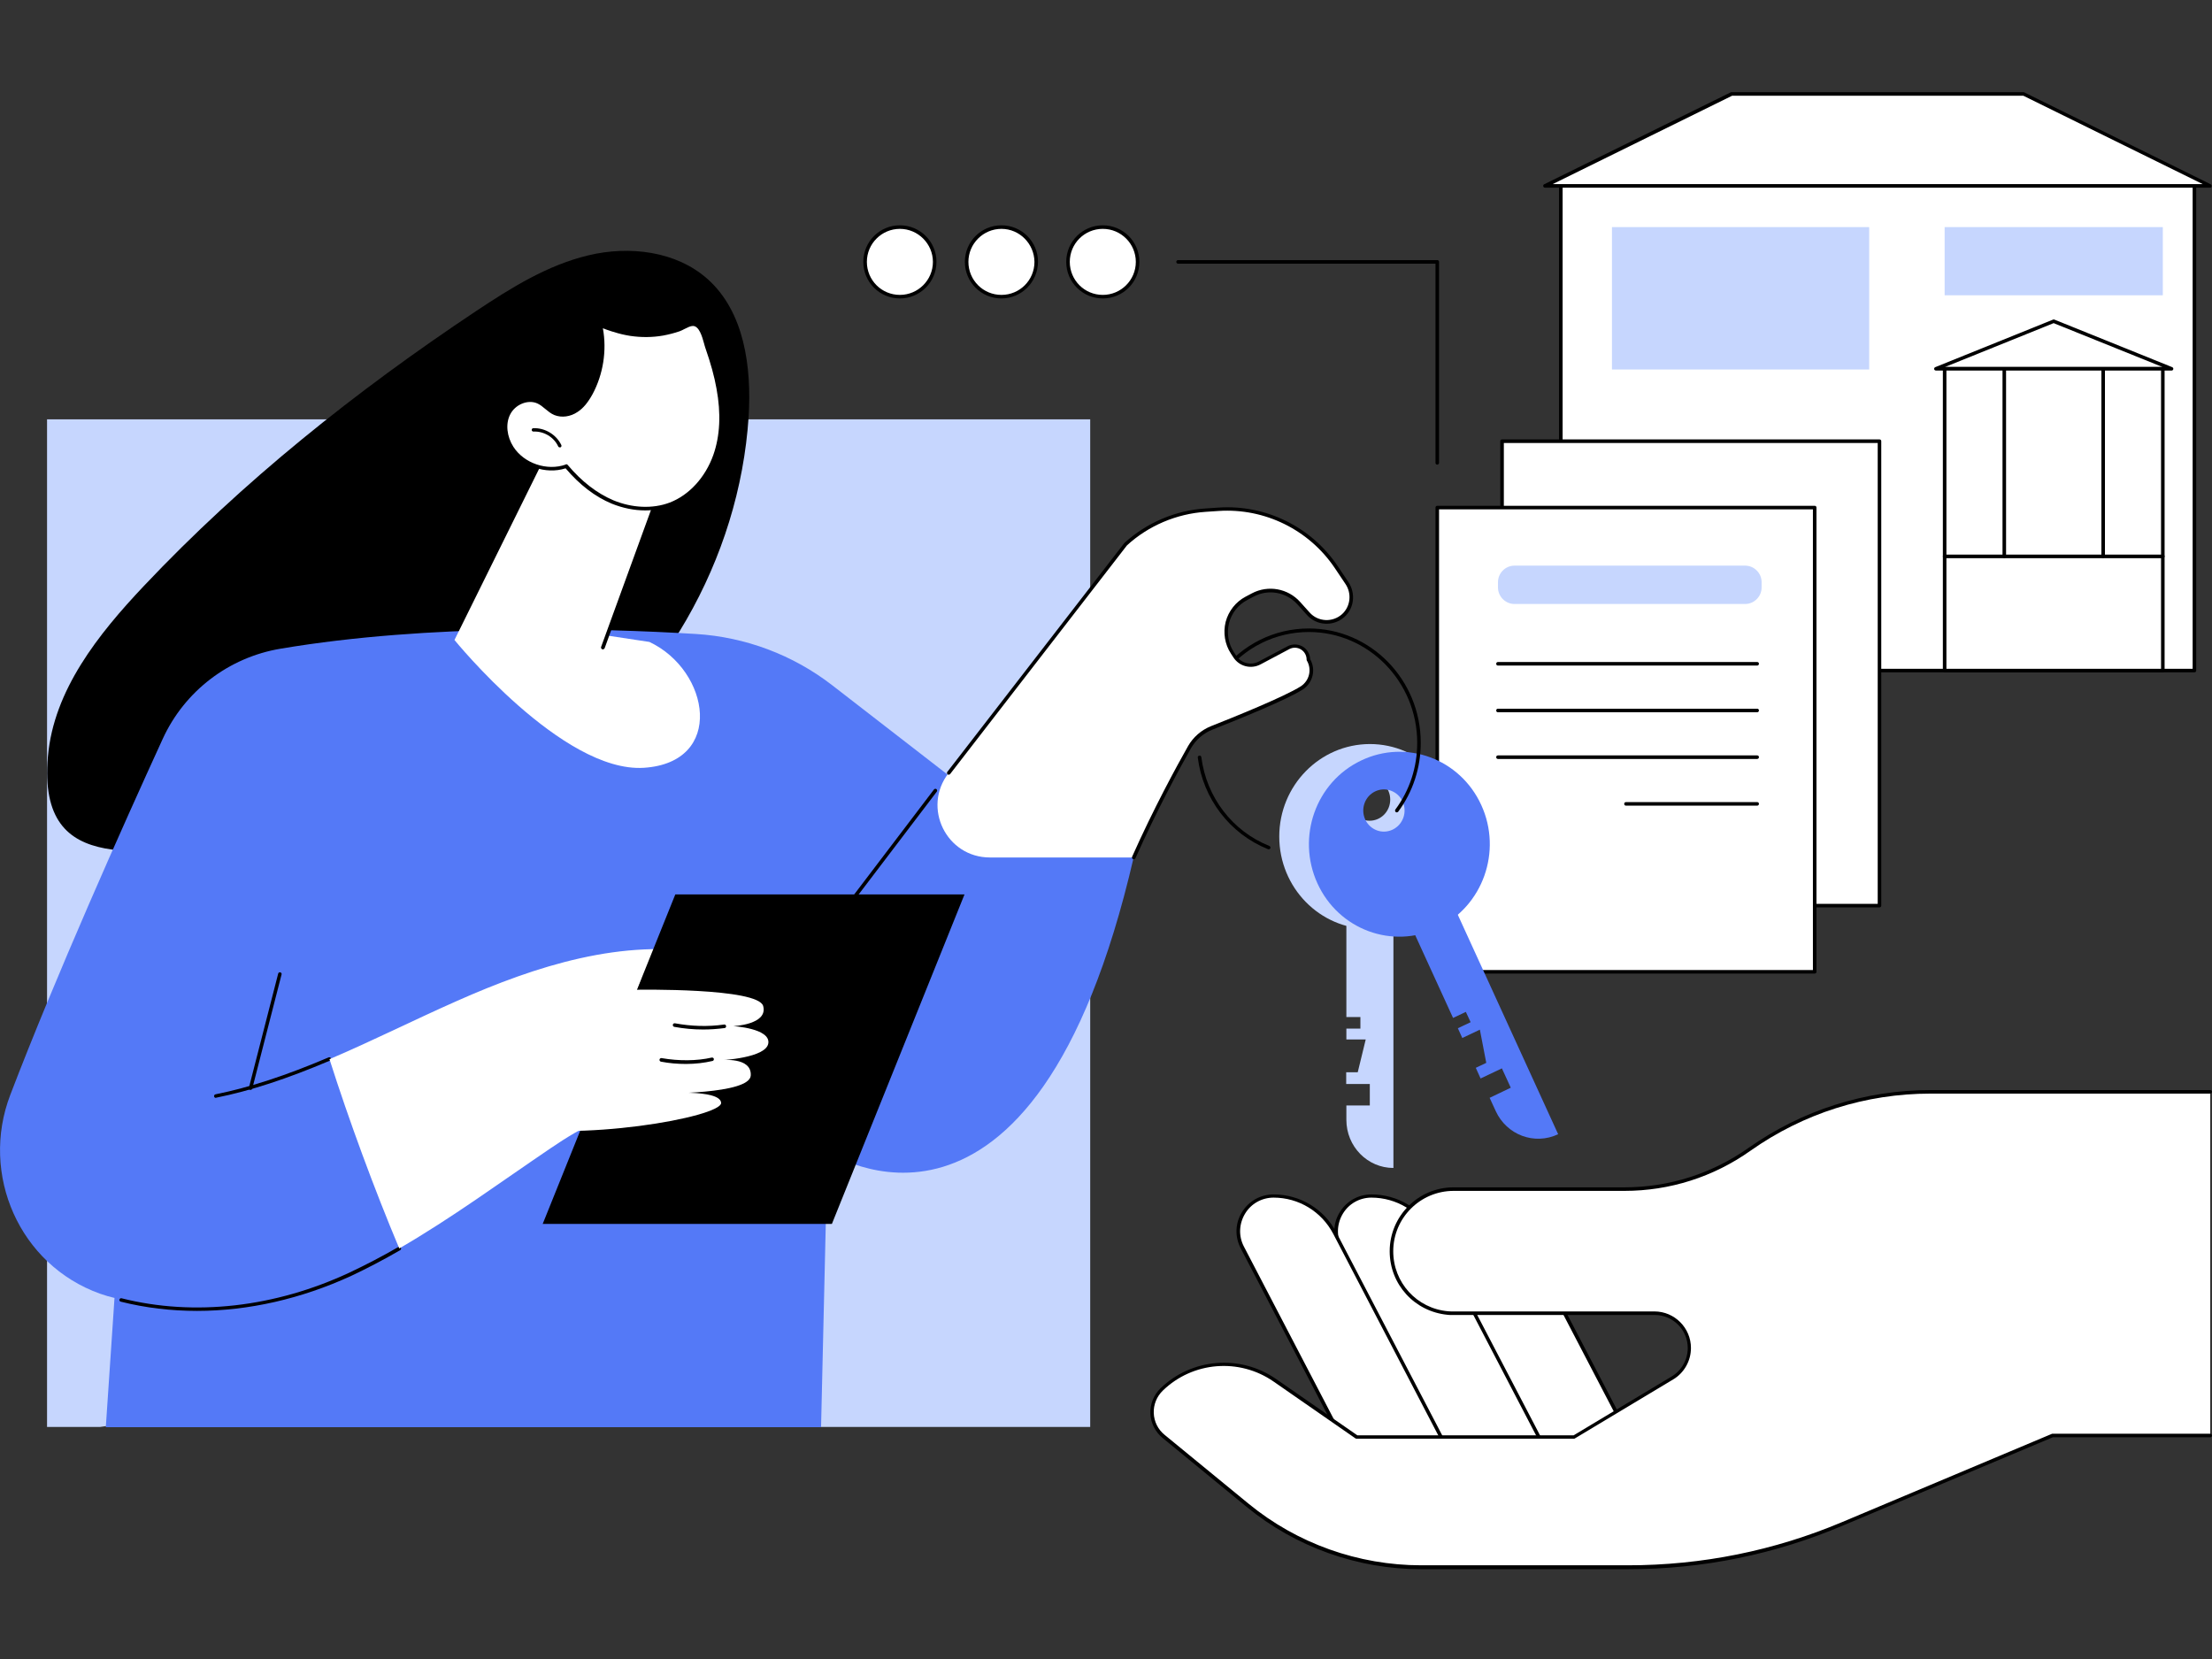 <svg width="240" height="180" viewBox="0 0 240 180" fill="none" xmlns="http://www.w3.org/2000/svg">
<rect x="0" y="0" width="240" height="180" fill="#333333" stroke="none"/>
<g clip-path="url(#clip0_852_11693)">
<path d="M238.093 19.785H169.348V72.755H238.093V19.785Z" fill="white"/>
<path d="M238.093 72.948H169.348C169.233 72.948 169.156 72.871 169.156 72.756V19.786C169.156 19.671 169.233 19.594 169.348 19.594H238.093C238.209 19.594 238.286 19.671 238.286 19.786V72.756C238.286 72.871 238.209 72.948 238.093 72.948ZM169.541 72.563H237.9V19.979H169.541V72.563Z" fill="black"/>
<path d="M219.563 10.191H187.878L167.634 20.169H239.807L219.563 10.191Z" fill="white"/>
<path d="M239.807 20.363H167.634C167.538 20.363 167.461 20.305 167.441 20.209C167.422 20.112 167.461 20.035 167.538 19.997L187.782 10.019C187.801 10 187.839 10 187.859 10H219.544C219.583 10 219.602 10 219.621 10.019L239.865 19.997C239.942 20.035 239.981 20.132 239.961 20.209C239.981 20.305 239.904 20.363 239.807 20.363ZM168.462 19.977H238.998L219.525 10.385H187.936L168.462 19.977Z" fill="black"/>
<path d="M234.664 24.641H210.992V32.037H234.664V24.641Z" fill="#C6D6FE"/>
<path d="M235.608 40.01H210.029L222.819 34.848L235.608 40.01Z" fill="white"/>
<path d="M235.627 40.203H210.048C209.952 40.203 209.875 40.145 209.855 40.049C209.836 39.952 209.894 39.875 209.971 39.837L222.761 34.675C222.799 34.655 222.857 34.655 222.896 34.675L235.685 39.837C235.762 39.875 235.82 39.952 235.801 40.049C235.782 40.145 235.705 40.203 235.627 40.203ZM211.03 39.818H234.626L222.819 35.06L211.03 39.818Z" fill="black"/>
<path d="M234.664 40.008H210.992V72.753H234.664V40.008Z" fill="white"/>
<path d="M234.664 72.946H210.992C210.876 72.946 210.799 72.869 210.799 72.754V40.009C210.799 39.894 210.876 39.816 210.992 39.816H234.664C234.78 39.816 234.857 39.894 234.857 40.009V72.754C234.857 72.869 234.761 72.946 234.664 72.946ZM211.184 72.561H234.472V40.202H211.184V72.561Z" fill="black"/>
<path d="M234.664 60.561H210.992C210.876 60.561 210.799 60.484 210.799 60.368C210.799 60.253 210.876 60.176 210.992 60.176H234.664C234.78 60.176 234.857 60.253 234.857 60.368C234.857 60.465 234.761 60.561 234.664 60.561Z" fill="black"/>
<path d="M217.464 60.543C217.348 60.543 217.271 60.466 217.271 60.351V40.107C217.271 39.991 217.348 39.914 217.464 39.914C217.579 39.914 217.656 39.991 217.656 40.107V60.351C217.656 60.447 217.56 60.543 217.464 60.543Z" fill="black"/>
<path d="M228.192 60.543C228.077 60.543 228 60.466 228 60.351V40.107C228 39.991 228.077 39.914 228.192 39.914C228.308 39.914 228.385 39.991 228.385 40.107V60.351C228.385 60.447 228.289 60.543 228.192 60.543Z" fill="black"/>
<path d="M202.806 24.641H174.896V40.089H202.806V24.641Z" fill="#C6D6FE"/>
<path d="M162.966 98.266H203.916V47.877L162.966 47.877V98.266Z" fill="white"/>
<path d="M203.923 98.45H162.973C162.857 98.45 162.78 98.372 162.78 98.257V47.868C162.78 47.753 162.857 47.676 162.973 47.676H203.923C204.038 47.676 204.115 47.753 204.115 47.868V98.257C204.115 98.372 204.019 98.45 203.923 98.45ZM163.165 98.064H203.73V48.061H163.165V98.064Z" fill="black"/>
<path d="M155.927 105.438H196.877V55.049L155.927 55.049V105.438Z" fill="white"/>
<path d="M196.892 105.633H155.942C155.827 105.633 155.75 105.556 155.75 105.441V55.072C155.75 54.956 155.827 54.879 155.942 54.879H196.892C197.008 54.879 197.085 54.956 197.085 55.072V105.46C197.085 105.556 196.989 105.633 196.892 105.633ZM156.135 105.248H196.7V55.264H156.135V105.248Z" fill="black"/>
<path d="M164.321 65.532H189.342C190.324 65.532 191.133 64.723 191.133 63.74V63.162C191.133 62.18 190.324 61.371 189.342 61.371H164.321C163.339 61.371 162.53 62.18 162.53 63.162V63.74C162.53 64.723 163.339 65.532 164.321 65.532Z" fill="#C6D6FE"/>
<path d="M190.652 72.213H162.53C162.414 72.213 162.337 72.136 162.337 72.021C162.337 71.905 162.414 71.828 162.53 71.828H190.652C190.767 71.828 190.844 71.905 190.844 72.021C190.844 72.136 190.748 72.213 190.652 72.213Z" fill="black"/>
<path d="M190.652 77.28H162.53C162.414 77.28 162.337 77.203 162.337 77.087C162.337 76.972 162.414 76.894 162.53 76.894H190.652C190.767 76.894 190.844 76.972 190.844 77.087C190.844 77.203 190.748 77.28 190.652 77.28Z" fill="black"/>
<path d="M190.652 82.346H162.53C162.414 82.346 162.337 82.269 162.337 82.154C162.337 82.038 162.414 81.961 162.53 81.961H190.652C190.767 81.961 190.844 82.038 190.844 82.154C190.844 82.269 190.748 82.346 190.652 82.346Z" fill="black"/>
<path d="M190.652 87.413H176.417C176.302 87.413 176.225 87.335 176.225 87.22C176.225 87.104 176.302 87.027 176.417 87.027H190.652C190.767 87.027 190.844 87.104 190.844 87.22C190.844 87.335 190.748 87.413 190.652 87.413Z" fill="black"/>
<path d="M115.878 28.412C115.878 26.332 117.573 24.637 119.653 24.637C121.733 24.637 123.428 26.332 123.428 28.412C123.428 30.492 121.733 32.187 119.653 32.187C117.573 32.187 115.878 30.512 115.878 28.412Z" fill="white"/>
<path d="M119.653 32.381C117.457 32.381 115.685 30.609 115.685 28.413C115.685 26.217 117.457 24.445 119.653 24.445C121.849 24.445 123.621 26.217 123.621 28.413C123.621 30.609 121.849 32.381 119.653 32.381ZM119.653 24.831C117.669 24.831 116.071 26.429 116.071 28.413C116.071 30.397 117.669 31.996 119.653 31.996C121.618 31.996 123.236 30.397 123.236 28.413C123.236 26.448 121.637 24.831 119.653 24.831Z" fill="black"/>
<path d="M104.88 28.412C104.88 26.332 106.575 24.637 108.655 24.637C110.735 24.637 112.43 26.332 112.43 28.412C112.43 30.492 110.735 32.187 108.655 32.187C106.555 32.187 104.88 30.512 104.88 28.412Z" fill="white"/>
<path d="M108.655 32.381C106.459 32.381 104.687 30.609 104.687 28.413C104.687 26.217 106.459 24.445 108.655 24.445C110.851 24.445 112.623 26.217 112.623 28.413C112.604 30.609 110.831 32.381 108.655 32.381ZM108.655 24.831C106.69 24.831 105.072 26.429 105.072 28.413C105.072 30.397 106.671 31.996 108.655 31.996C110.639 31.996 112.238 30.397 112.238 28.413C112.218 26.448 110.62 24.831 108.655 24.831Z" fill="black"/>
<path d="M97.637 32.187C99.722 32.187 101.413 30.497 101.413 28.412C101.413 26.327 99.722 24.637 97.637 24.637C95.552 24.637 93.862 26.327 93.862 28.412C93.862 30.497 95.552 32.187 97.637 32.187Z" fill="white"/>
<path d="M97.637 32.381C95.441 32.381 93.669 30.609 93.669 28.413C93.669 26.217 95.441 24.445 97.637 24.445C99.833 24.445 101.605 26.217 101.605 28.413C101.605 30.609 99.814 32.381 97.637 32.381ZM97.637 24.831C95.672 24.831 94.055 26.429 94.055 28.413C94.055 30.397 95.653 31.996 97.637 31.996C99.602 31.996 101.22 30.397 101.22 28.413C101.22 26.448 99.602 24.831 97.637 24.831Z" fill="black"/>
<path d="M155.942 50.412C155.827 50.412 155.75 50.335 155.75 50.219V28.608H127.82C127.705 28.608 127.628 28.531 127.628 28.415C127.628 28.3 127.705 28.223 127.82 28.223H155.942C156.058 28.223 156.135 28.3 156.135 28.415V50.219C156.135 50.335 156.038 50.412 155.942 50.412Z" fill="black"/>
<path d="M118.286 154.825H89.085L74.485 145.772L10.844 154.825H5.104V45.496H118.286V154.825Z" fill="#C6D6FE"/>
<path d="M5.201 82.057C5.836 74.872 10.652 68.824 15.602 63.585C26.331 52.22 38.639 42.416 51.66 33.748C55.454 31.225 59.403 28.76 63.852 27.7C68.282 26.641 73.348 27.238 76.758 30.262C80.783 33.845 81.554 39.835 81.226 45.209C80.225 60.676 71.711 75.488 58.844 84.118C48.944 90.763 36.713 93.594 24.867 92.381C16.334 91.533 3.987 95.79 5.201 82.057Z" fill="black"/>
<path d="M89.085 154.827L89.778 124.952C89.778 124.952 112.16 139.976 123.005 93.016L128.013 76.972L107.037 87.315L90.299 74.352C86.042 71.058 80.88 69.113 75.486 68.785C65.027 68.15 46.632 67.649 30.433 70.384C24.809 71.328 20.032 74.987 17.663 80.15C13.329 89.607 6.048 105.902 1.117 118.788C-2.196 127.437 2.119 137.241 10.844 140.362C11.384 140.554 11.923 140.708 12.424 140.824L11.48 154.846H89.085V154.827Z" fill="#5479F7"/>
<path d="M23.422 119.117C23.326 119.117 23.249 119.06 23.23 118.963C23.21 118.867 23.268 118.751 23.384 118.732C27.101 117.981 30.992 116.71 35.653 114.726C35.749 114.687 35.865 114.726 35.904 114.822C35.942 114.918 35.904 115.034 35.807 115.072C31.127 117.056 27.197 118.347 23.461 119.098C23.441 119.117 23.441 119.117 23.422 119.117Z" fill="black"/>
<path d="M21.38 142.231C18.568 142.231 15.775 141.903 13.098 141.229C13.002 141.21 12.925 141.094 12.963 140.998C12.982 140.902 13.098 140.825 13.194 140.863C21.072 142.847 29.875 141.846 37.965 138.051C39.679 137.242 41.393 136.356 43.223 135.297C43.319 135.239 43.435 135.277 43.493 135.374C43.55 135.47 43.512 135.586 43.416 135.643C41.586 136.703 39.852 137.608 38.138 138.417C32.706 140.921 26.947 142.231 21.38 142.231Z" fill="black"/>
<path d="M27.197 118.25C27.178 118.25 27.159 118.25 27.14 118.25C27.043 118.23 26.966 118.115 27.005 118.018L30.183 105.633C30.202 105.537 30.318 105.46 30.414 105.498C30.51 105.518 30.587 105.633 30.549 105.73L27.371 118.115C27.352 118.192 27.274 118.25 27.197 118.25Z" fill="black"/>
<path d="M93.785 110.989C93.708 110.989 93.631 110.95 93.612 110.873C92.976 109.255 93.13 107.31 94.016 105.807C94.902 104.305 96.52 103.226 98.254 102.995C98.35 102.976 98.466 103.053 98.466 103.168C98.485 103.265 98.408 103.38 98.292 103.38C96.674 103.592 95.172 104.594 94.344 106C93.515 107.406 93.361 109.217 93.958 110.719C93.997 110.815 93.939 110.931 93.843 110.969C93.823 110.989 93.804 110.989 93.785 110.989Z" fill="black"/>
<path d="M148.623 119.943V117.613H146.061V116.341H147.313L148.18 112.778H146.08V111.603H147.602V110.351H146.08V98.312H151.185V126.723C148.372 126.723 146.08 124.393 146.08 121.504V119.943H148.623Z" fill="#C6D6FE"/>
<path d="M138.799 90.762C138.799 96.309 143.191 100.797 148.623 100.797C154.035 100.797 158.446 96.309 158.446 90.762C158.446 85.215 154.055 80.727 148.623 80.727C143.191 80.746 138.799 85.234 138.799 90.762ZM146.369 86.755C146.369 85.484 147.371 84.463 148.603 84.463C149.836 84.463 150.838 85.484 150.838 86.755C150.838 88.027 149.836 89.048 148.603 89.048C147.371 89.048 146.369 88.007 146.369 86.755Z" fill="#C6D6FE"/>
<path d="M163.917 118.015L162.953 115.916L160.642 117.014L160.122 115.858L161.258 115.318L160.565 111.717L158.658 112.622L158.177 111.562L159.563 110.908L159.043 109.79L157.656 110.445L152.668 99.543L157.291 97.328L169.059 123.062C166.498 124.275 163.474 123.158 162.279 120.538L161.624 119.113L163.917 118.015Z" fill="#5479F7"/>
<path d="M142.941 95.846C145.233 100.873 151.088 103.03 155.981 100.68C160.892 98.33 163.011 92.359 160.719 87.351C158.427 82.324 152.571 80.167 147.679 82.517C142.767 84.847 140.648 90.818 142.941 95.846ZM148.122 88.911C147.602 87.756 148.083 86.407 149.201 85.868C150.318 85.329 151.666 85.83 152.186 86.966C152.706 88.122 152.225 89.47 151.107 90.009C149.99 90.549 148.661 90.067 148.122 88.911Z" fill="#5479F7"/>
<path d="M137.644 92.15C137.624 92.15 137.586 92.15 137.567 92.13C133.445 90.474 130.517 86.66 129.958 82.191C129.939 82.095 130.016 81.999 130.132 81.98C130.247 81.96 130.324 82.037 130.344 82.153C130.902 86.506 133.714 90.185 137.721 91.784C137.817 91.822 137.875 91.938 137.836 92.034C137.798 92.111 137.721 92.15 137.644 92.15Z" fill="black"/>
<path d="M151.551 88.143C151.512 88.143 151.474 88.123 151.435 88.104C151.358 88.046 151.339 87.911 151.396 87.834C152.957 85.735 153.766 83.231 153.766 80.592C153.766 73.966 148.488 68.573 142.016 68.573C138.376 68.573 135.005 70.249 132.77 73.176C132.713 73.253 132.578 73.273 132.501 73.215C132.424 73.157 132.405 73.022 132.462 72.945C134.774 69.921 138.26 68.188 142.016 68.188C148.719 68.188 154.151 73.754 154.151 80.592C154.151 83.308 153.303 85.908 151.705 88.066C151.666 88.104 151.608 88.143 151.551 88.143Z" fill="black"/>
<path d="M146.119 63.238C145.772 62.718 145.387 62.14 144.982 61.543C142.151 57.324 137.278 54.917 132.212 55.263L130.786 55.36C127.57 55.572 124.507 56.881 122.119 59.058L102.915 83.886C100.026 87.623 102.684 93.035 107.403 93.035H122.985C125.335 87.758 127.782 83.27 129.034 81.035C129.573 80.092 130.42 79.341 131.441 78.955C134.119 77.896 139.473 75.739 141.207 74.621C142.247 73.966 142.555 72.599 141.939 71.559C141.939 70.461 140.764 69.748 139.782 70.268L136.661 71.925C135.717 72.426 134.523 72.137 133.945 71.231L133.695 70.846C132.366 68.804 133.059 66.069 135.217 64.933L135.91 64.567C137.586 63.681 139.647 64.047 140.918 65.472L141.939 66.609C142.902 67.687 144.578 67.822 145.714 66.82C146.735 65.915 146.87 64.374 146.119 63.238Z" fill="white"/>
<path d="M123.005 93.229C122.986 93.229 122.947 93.229 122.928 93.21C122.831 93.171 122.793 93.055 122.831 92.959C125.181 87.681 127.647 83.174 128.899 80.959C129.457 79.977 130.343 79.206 131.403 78.783C133.753 77.858 139.377 75.585 141.13 74.468C142.074 73.852 142.363 72.619 141.785 71.656C141.766 71.617 141.766 71.598 141.766 71.559C141.766 71.117 141.534 70.693 141.149 70.462C140.764 70.231 140.302 70.211 139.897 70.423L136.777 72.08C135.737 72.638 134.446 72.311 133.811 71.309L133.56 70.924C132.886 69.903 132.693 68.651 132.982 67.476C133.29 66.301 134.08 65.299 135.14 64.741L135.833 64.375C137.586 63.45 139.743 63.836 141.072 65.319L142.093 66.455C142.998 67.476 144.578 67.553 145.599 66.648C146.523 65.82 146.697 64.394 145.965 63.335C145.618 62.815 145.233 62.237 144.828 61.64C142.035 57.479 137.22 55.11 132.231 55.438L130.806 55.534C127.647 55.746 124.603 57.036 122.273 59.174L103.088 83.983C103.03 84.06 102.896 84.08 102.819 84.022C102.742 83.964 102.722 83.829 102.78 83.752L121.984 58.924L122.003 58.905C124.411 56.709 127.531 55.38 130.786 55.168L132.212 55.072C137.335 54.725 142.305 57.171 145.156 61.447C145.56 62.044 145.945 62.622 146.292 63.142C147.12 64.375 146.928 66.012 145.849 66.956C144.674 67.996 142.844 67.9 141.804 66.725L140.783 65.588C139.57 64.24 137.605 63.874 136.006 64.741L135.313 65.107C134.331 65.627 133.618 66.532 133.348 67.611C133.079 68.69 133.271 69.826 133.868 70.751L134.119 71.136C134.658 71.964 135.717 72.234 136.584 71.771L139.705 70.115C140.225 69.845 140.841 69.865 141.342 70.153C141.823 70.442 142.132 70.962 142.151 71.521C142.806 72.657 142.44 74.102 141.342 74.815C139.628 75.913 134.465 78.012 131.538 79.168C130.575 79.553 129.746 80.266 129.226 81.171C127.974 83.386 125.528 87.874 123.178 93.152C123.14 93.19 123.082 93.229 123.005 93.229Z" fill="black"/>
<path d="M88.237 103.398C88.199 103.398 88.16 103.379 88.122 103.36C88.045 103.302 88.026 103.167 88.083 103.09L101.335 85.658C101.393 85.581 101.528 85.562 101.605 85.62C101.682 85.677 101.701 85.812 101.644 85.889L88.392 103.321C88.353 103.36 88.295 103.398 88.237 103.398Z" fill="black"/>
<path d="M80.764 108.968C80.128 108.14 79.088 107.754 78.106 107.408C79.184 107.446 79.993 107.119 80.244 106.29C80.494 105.462 79.974 104.884 79.281 104.364C78.587 103.844 77.701 103.632 76.854 103.459C67.608 101.764 58.17 104.788 49.579 108.602C44.957 110.644 40.411 112.936 35.749 114.92C37.849 121.526 40.642 129.096 43.319 135.453C48.982 132.178 54.298 128.268 59.73 124.589C63.14 122.278 67.108 119.966 71.133 120.833C72.173 121.064 73.368 121.469 74.215 120.814C75.024 120.197 74.947 118.868 74.331 118.059C73.714 117.25 72.713 116.846 71.749 116.499C70.786 116.172 69.785 115.863 69.014 115.17C71.191 115.401 73.348 115.652 75.525 115.883C75.968 115.94 76.449 115.979 76.873 115.786C77.855 115.343 77.798 113.802 77.027 113.051C76.257 112.3 75.101 112.146 74.022 112.05C72.944 111.953 71.807 111.876 70.96 111.202C73.637 111.414 76.295 111.626 78.973 111.838C79.473 111.876 79.993 111.915 80.436 111.684C81.361 111.221 81.4 109.796 80.764 108.968Z" fill="white"/>
<path d="M77.162 107.56C77.143 107.56 77.143 107.56 77.124 107.56C75.255 107.233 73.329 107.04 71.422 106.963C71.306 106.963 71.23 106.867 71.23 106.771C71.23 106.655 71.326 106.578 71.422 106.578C73.348 106.655 75.274 106.867 77.162 107.175C77.258 107.194 77.335 107.291 77.316 107.406C77.335 107.503 77.258 107.56 77.162 107.56Z" fill="black"/>
<path d="M58.883 132.793H90.26L104.648 97.043H73.271L58.883 132.793Z" fill="black"/>
<path d="M60.212 105.672L69.573 106.115L69.072 107.386C69.072 107.386 82.266 107.155 82.806 109.158C83.345 111.181 79.55 111.335 79.55 111.335C79.55 111.335 83.576 111.566 83.364 113.184C83.153 114.802 78.222 115.033 78.222 115.033C78.222 115.033 81.573 114.629 81.457 116.69C81.342 118.751 71.672 118.635 71.672 118.635C71.672 118.635 78.144 118.115 78.241 119.656C78.337 121.197 62.465 124.028 54.067 122.025C54.087 122.044 56.437 111.874 60.212 105.672Z" fill="white"/>
<path d="M74.427 115.439C73.522 115.439 72.597 115.362 71.711 115.189C71.615 115.17 71.538 115.073 71.557 114.958C71.576 114.861 71.672 114.784 71.788 114.804C73.656 115.131 75.64 115.112 77.22 114.746C77.316 114.727 77.432 114.784 77.451 114.881C77.47 114.977 77.412 115.093 77.316 115.112C76.411 115.324 75.428 115.439 74.427 115.439Z" fill="black"/>
<path d="M76.295 111.701C75.236 111.701 74.196 111.604 73.156 111.412C73.059 111.392 72.982 111.296 73.002 111.18C73.021 111.084 73.117 111.007 73.233 111.026C75.005 111.354 76.796 111.412 78.568 111.161C78.665 111.142 78.78 111.219 78.78 111.335C78.799 111.431 78.722 111.546 78.607 111.546C77.856 111.643 77.066 111.701 76.295 111.701Z" fill="black"/>
<path d="M59.538 48.75L49.31 69.437C49.31 69.437 61.021 83.864 69.862 83.305C78.684 82.728 77.046 72.75 70.459 69.649L65.74 68.936L71.749 52.795L59.538 48.75Z" fill="white"/>
<path d="M65.393 70.459C65.374 70.459 65.355 70.459 65.335 70.44C65.239 70.402 65.181 70.286 65.22 70.19L71.518 52.893L59.499 48.925C59.403 48.886 59.345 48.79 59.383 48.675C59.422 48.578 59.518 48.52 59.634 48.559L71.846 52.585C71.904 52.604 71.942 52.642 71.961 52.681C71.981 52.719 71.981 52.777 71.961 52.835L65.605 70.325C65.547 70.421 65.47 70.459 65.393 70.459Z" fill="black"/>
<path d="M77.933 42.125C78.376 44.552 78.395 47.094 77.567 49.425C76.738 51.756 75.024 53.817 72.713 54.703C70.709 55.473 68.436 55.281 66.453 54.452C64.488 53.624 62.793 52.199 61.425 50.561C59.326 51.313 56.745 50.446 55.531 48.558C54.838 47.48 54.587 46.035 55.165 44.879C55.743 43.724 57.245 43.03 58.401 43.589C59.075 43.897 59.538 44.552 60.212 44.821C60.963 45.149 61.868 44.956 62.542 44.494C63.217 44.032 63.717 43.338 64.103 42.626C65.335 40.353 65.701 37.637 65.104 35.133C65.162 35.364 66.414 35.73 66.645 35.807C67.204 36 67.801 36.134 68.379 36.231C69.534 36.404 70.729 36.404 71.904 36.192C72.501 36.096 73.079 35.942 73.637 35.749C74.08 35.595 74.658 35.171 75.139 35.171C76.141 35.152 76.43 36.982 76.68 37.675C77.201 39.12 77.644 40.603 77.933 42.125Z" fill="white"/>
<path d="M69.997 55.379C68.802 55.379 67.57 55.128 66.376 54.647C64.565 53.895 62.889 52.605 61.367 50.814C59.21 51.507 56.61 50.602 55.377 48.695C54.568 47.462 54.433 45.979 54.992 44.823C55.647 43.514 57.265 42.859 58.497 43.436C58.844 43.59 59.133 43.841 59.403 44.072C59.692 44.322 59.981 44.534 60.308 44.688C60.944 44.958 61.772 44.843 62.465 44.38C63.024 43.995 63.505 43.436 63.968 42.589C65.162 40.374 65.528 37.677 64.95 35.231C64.931 35.135 64.989 35.019 65.085 35C65.181 34.981 65.278 35.038 65.316 35.115C65.374 35.192 65.663 35.327 66.587 35.616C66.664 35.636 66.703 35.655 66.741 35.674C67.281 35.867 67.859 36.001 68.456 36.098C69.592 36.271 70.767 36.271 71.903 36.059C72.481 35.963 73.059 35.809 73.599 35.616C73.753 35.558 73.907 35.481 74.08 35.385C74.446 35.212 74.812 35.019 75.159 35.019C75.159 35.019 75.159 35.019 75.178 35.019C76.141 35.019 76.507 36.348 76.757 37.215C76.815 37.388 76.854 37.542 76.892 37.658C77.489 39.392 77.875 40.817 78.125 42.146C78.626 44.92 78.51 47.404 77.759 49.542C76.873 52.066 75.005 54.088 72.79 54.936C71.923 55.205 70.979 55.379 69.997 55.379ZM61.444 50.371C61.502 50.371 61.56 50.39 61.599 50.448C63.101 52.239 64.777 53.529 66.549 54.281C68.591 55.128 70.825 55.224 72.655 54.531C74.773 53.722 76.526 51.796 77.393 49.369C78.125 47.289 78.241 44.881 77.74 42.165C77.509 40.855 77.123 39.449 76.526 37.735C76.488 37.6 76.43 37.446 76.391 37.273C76.18 36.502 75.852 35.366 75.178 35.366C74.908 35.366 74.581 35.539 74.273 35.693C74.08 35.79 73.907 35.886 73.733 35.944C73.175 36.136 72.578 36.29 71.961 36.406C70.767 36.618 69.573 36.618 68.379 36.444C67.782 36.348 67.184 36.213 66.607 36.021C66.568 36.001 66.529 36.001 66.453 35.982C65.971 35.828 65.644 35.712 65.412 35.616C65.855 38.024 65.451 40.605 64.295 42.762C63.794 43.668 63.294 44.284 62.677 44.688C61.888 45.228 60.924 45.343 60.154 45.035C59.769 44.881 59.461 44.611 59.152 44.361C58.883 44.13 58.613 43.918 58.324 43.783C57.303 43.302 55.878 43.879 55.339 44.997C54.838 45.998 54.992 47.366 55.705 48.483C56.86 50.274 59.345 51.122 61.367 50.409C61.387 50.371 61.406 50.371 61.444 50.371Z" fill="black"/>
<path d="M60.732 48.54C60.655 48.54 60.597 48.502 60.559 48.425C60.096 47.423 58.998 46.768 57.881 46.826C57.785 46.826 57.688 46.749 57.688 46.653C57.688 46.537 57.766 46.46 57.862 46.46C59.114 46.402 60.366 47.154 60.905 48.29C60.944 48.386 60.905 48.502 60.809 48.54C60.79 48.54 60.751 48.54 60.732 48.54Z" fill="black"/>
<path d="M160.103 132.02C162.684 132.02 165.053 133.464 166.247 135.737L178.652 159.525H168.636L156.982 137.182C155.75 134.832 157.464 132.02 160.103 132.02Z" fill="white"/>
<path d="M178.652 159.719H168.636C168.559 159.719 168.501 159.68 168.462 159.623L156.809 137.279C156.193 136.123 156.25 134.756 156.925 133.619C157.599 132.502 158.793 131.828 160.103 131.828C162.761 131.828 165.188 133.292 166.421 135.661L178.825 159.449C178.864 159.507 178.844 159.584 178.825 159.642C178.786 159.68 178.709 159.719 178.652 159.719ZM168.732 159.334H178.324L166.074 135.835C164.918 133.6 162.626 132.213 160.103 132.213C158.928 132.213 157.849 132.81 157.252 133.812C156.636 134.814 156.597 136.046 157.156 137.087L168.732 159.334Z" fill="black"/>
<path d="M148.777 129.746C151.57 129.746 154.132 131.306 155.422 133.772L168.847 159.505H158.003L145.406 135.332C144.058 132.789 145.907 129.746 148.777 129.746Z" fill="white"/>
<path d="M168.848 159.719H158.003C157.926 159.719 157.868 159.68 157.83 159.623L145.233 135.449C144.578 134.197 144.616 132.714 145.368 131.52C146.1 130.306 147.39 129.594 148.796 129.594C151.666 129.594 154.286 131.173 155.615 133.735L169.04 159.469C169.079 159.526 169.059 159.603 169.04 159.661C168.982 159.68 168.925 159.719 168.848 159.719ZM158.119 159.334H168.539L155.268 133.87C153.997 131.443 151.512 129.94 148.796 129.94C147.525 129.94 146.35 130.595 145.695 131.693C145.04 132.791 144.982 134.12 145.579 135.257L158.119 159.334Z" fill="black"/>
<path d="M138.164 129.746C140.957 129.746 143.519 131.306 144.809 133.772L158.234 159.505H147.39L134.793 135.332C133.464 132.789 135.313 129.746 138.164 129.746Z" fill="white"/>
<path d="M158.234 159.719H147.39C147.313 159.719 147.255 159.68 147.217 159.623L134.62 135.449C133.965 134.197 134.003 132.714 134.754 131.52C135.486 130.306 136.777 129.594 138.183 129.594C141.053 129.594 143.673 131.173 145.002 133.735L158.427 159.469C158.465 159.526 158.446 159.603 158.427 159.661C158.369 159.68 158.311 159.719 158.234 159.719ZM147.506 159.334H157.926L144.655 133.87C143.384 131.443 140.899 129.94 138.183 129.94C136.912 129.94 135.737 130.595 135.082 131.693C134.427 132.791 134.369 134.12 134.966 135.257L147.506 159.334Z" fill="black"/>
<path d="M239.807 155.79H222.684L199.974 165.344C192.578 168.464 184.642 170.063 176.629 170.063H154.189C147.313 170.063 140.668 167.675 135.351 163.322L126.241 155.848C124.661 154.558 124.565 152.188 126.029 150.763C129.361 147.546 134.485 147.123 138.299 149.761L147.178 155.925H170.754L181.445 149.511C182.581 148.818 183.274 147.604 183.274 146.275C183.274 144.195 181.579 142.5 179.499 142.5H157.425C157.31 142.5 157.194 142.5 157.079 142.48C153.631 142.153 150.973 139.264 150.973 135.777C150.973 132.06 153.997 129.036 157.714 129.036H176.244C181.098 129.036 185.836 127.533 189.823 124.721C195.563 120.657 202.44 118.48 209.47 118.48H239.807V155.79Z" fill="white"/>
<path d="M239.807 155.79H222.684L199.974 165.344C192.578 168.464 184.642 170.063 176.629 170.063H154.189C147.313 170.063 140.668 167.675 135.351 163.322L126.241 155.848C124.661 154.558 124.565 152.188 126.029 150.763C129.361 147.546 134.485 147.123 138.299 149.761L147.178 155.925H170.754L181.445 149.511C182.581 148.818 183.274 147.604 183.274 146.275C183.274 144.195 181.579 142.5 179.499 142.5H157.425C157.31 142.5 157.194 142.5 157.079 142.48C153.631 142.153 150.973 139.264 150.973 135.777C150.973 132.06 153.997 129.036 157.714 129.036H176.244C181.098 129.036 185.836 127.533 189.823 124.721C195.563 120.657 202.44 118.48 209.47 118.48H239.807V155.79Z" fill="white"/>
<path d="M176.648 170.257H154.189C147.294 170.257 140.552 167.849 135.236 163.477L126.125 156.003C125.335 155.348 124.854 154.385 124.815 153.364C124.777 152.343 125.181 151.342 125.913 150.629C129.303 147.355 134.562 146.931 138.433 149.608L147.274 155.733H170.735L181.387 149.339C182.465 148.684 183.12 147.509 183.12 146.257C183.12 144.273 181.502 142.674 179.538 142.674H157.425C157.291 142.674 157.175 142.674 157.059 142.655C153.477 142.308 150.78 139.361 150.78 135.759C150.78 131.945 153.881 128.825 157.714 128.825H176.244C181.098 128.825 185.74 127.342 189.708 124.549C195.525 120.446 202.363 118.27 209.47 118.27H239.807C239.923 118.27 240 118.347 240 118.462C240 118.578 239.923 118.655 239.807 118.655H209.47C202.44 118.655 195.679 120.793 189.92 124.857C185.894 127.708 181.156 129.21 176.244 129.21H157.714C154.112 129.21 151.165 132.138 151.165 135.759C151.165 139.149 153.708 141.961 157.098 142.27C157.194 142.27 157.291 142.289 157.425 142.289H179.499C181.695 142.289 183.467 144.08 183.467 146.257C183.467 147.644 182.735 148.953 181.541 149.666L170.851 156.08C170.812 156.099 170.793 156.099 170.754 156.099H147.178C147.14 156.099 147.101 156.08 147.063 156.061L138.183 149.897C134.465 147.316 129.419 147.721 126.164 150.879C125.509 151.515 125.143 152.401 125.181 153.326C125.22 154.25 125.644 155.098 126.356 155.676L135.467 163.149C140.725 167.464 147.371 169.833 154.189 169.833H176.629C184.661 169.833 192.501 168.253 199.897 165.133L222.607 155.579C222.626 155.56 222.664 155.56 222.684 155.56H239.807C239.923 155.56 240 155.637 240 155.753C240 155.868 239.923 155.945 239.807 155.945H222.722L200.051 165.48C192.597 168.658 184.719 170.257 176.648 170.257Z" fill="black"/>
</g>
<defs>
<clipPath id="clip0_852_11693">
<rect width="240" height="160.257" fill="white" transform="translate(0 10)"/>
</clipPath>
</defs>
</svg>
